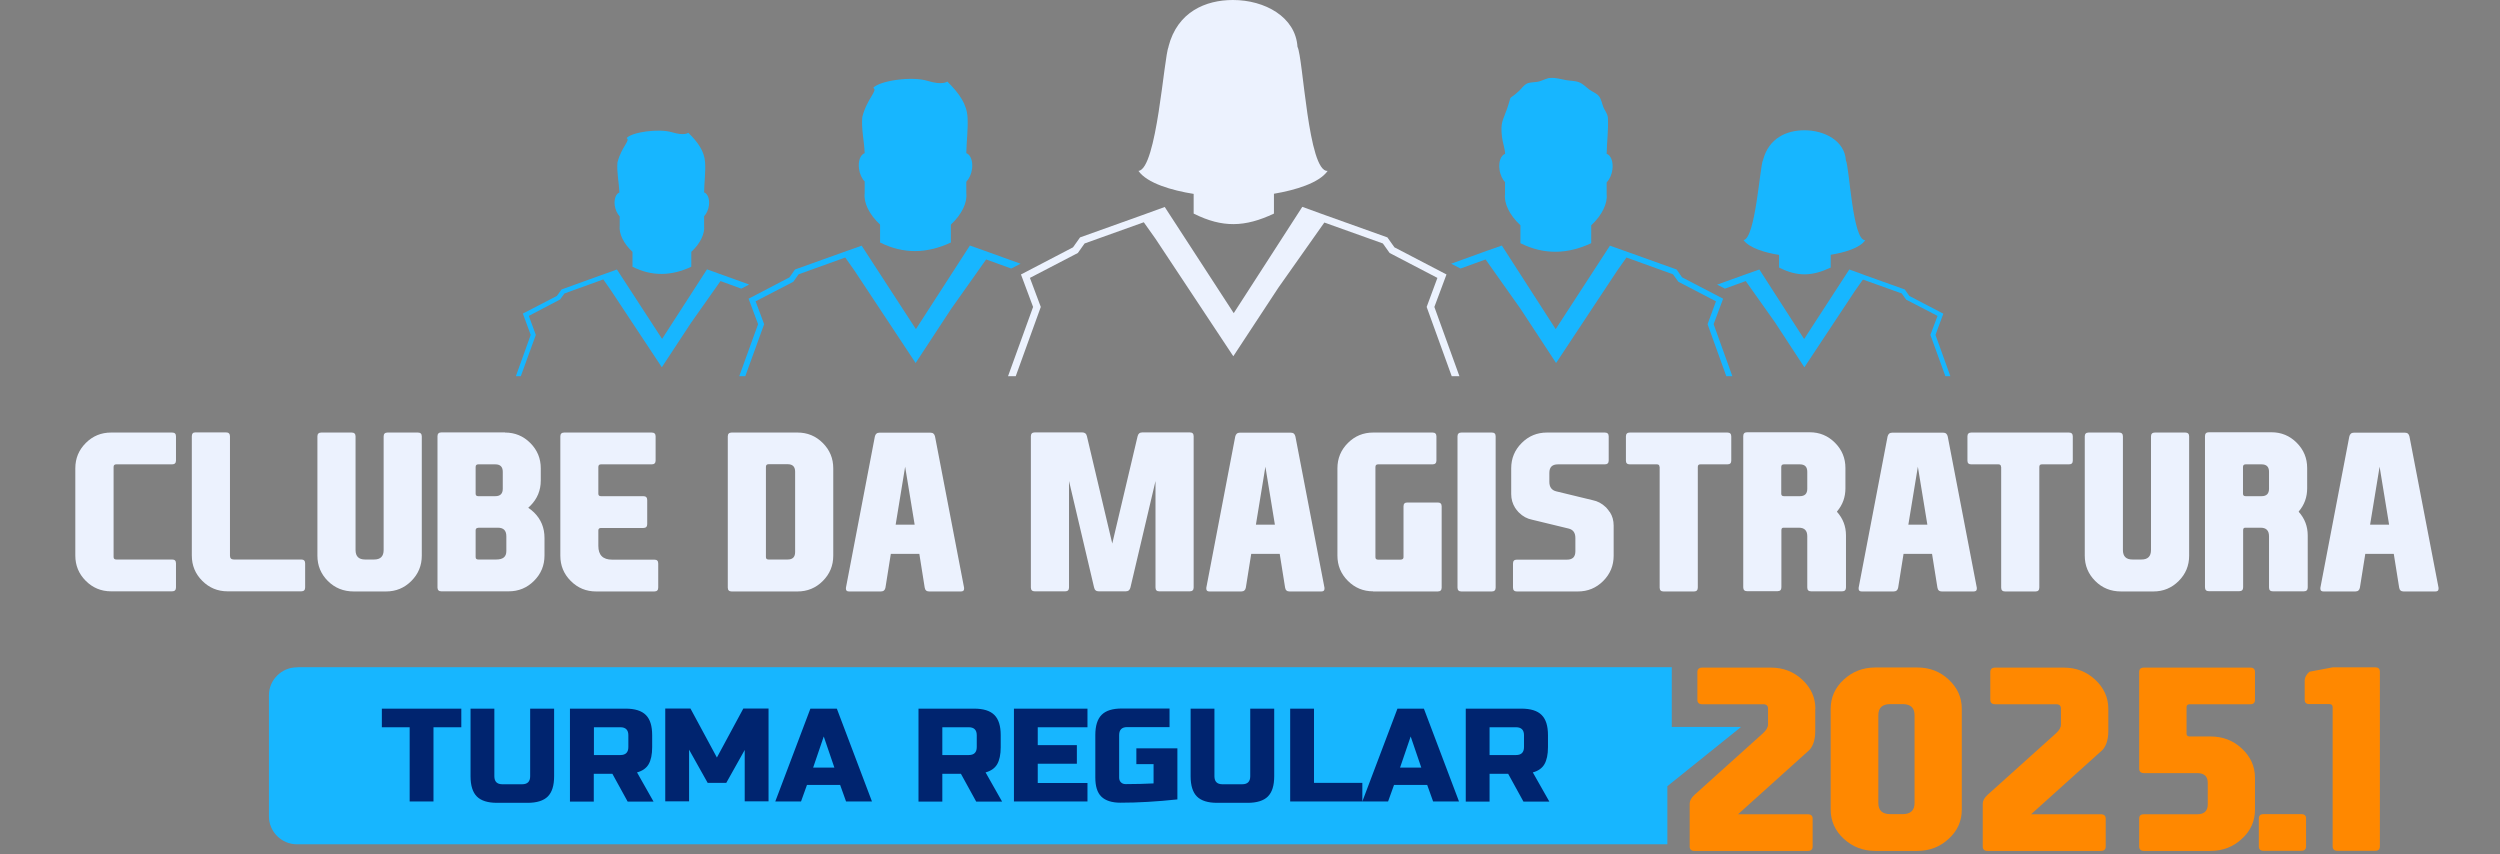 <svg width="158" height="54" viewBox="0 0 158 54" fill="none" xmlns="http://www.w3.org/2000/svg">
<rect x="0" y="0" width="158" height="54" fill="#808080" stroke="none"/>
<g clip-path="url(#clip0_288_2696)">
<path fill-rule="evenodd" clip-rule="evenodd" d="M73.847 2.95C74.412 0.74 76.205 0 77.92 0C79.939 0 81.88 1.071 82.001 2.959C82.358 3.612 82.672 10.896 83.907 10.801C83.377 11.567 81.853 12.019 80.513 12.245V13.499C78.686 14.36 77.267 14.412 75.439 13.499V12.254C74.073 12.037 72.498 11.584 71.949 10.801C73.115 10.696 73.559 3.551 73.855 2.959L73.847 2.95Z" fill="#ECF2FE"/>
<path fill-rule="evenodd" clip-rule="evenodd" d="M95.134 11.532C94.96 11.349 94.812 11.053 94.769 10.714C94.699 10.226 94.856 9.817 95.125 9.721C95.108 9.373 94.969 9.017 94.925 8.651C94.821 7.728 94.977 7.641 95.23 6.919C95.621 5.796 95.221 6.466 95.987 5.761C96.187 5.579 96.274 5.405 96.5 5.283C96.709 5.178 97.057 5.213 97.284 5.144C97.51 5.083 97.736 4.943 97.971 4.926C98.319 4.9 98.65 5.004 98.99 5.065C99.268 5.117 99.555 5.1 99.808 5.204C100.069 5.309 100.234 5.509 100.452 5.666C100.634 5.796 100.887 5.892 101.035 6.057C101.209 6.258 101.244 6.553 101.339 6.788C101.435 7.015 101.6 7.18 101.618 7.441C101.661 8.181 101.557 8.938 101.54 9.721C101.809 9.808 101.966 10.217 101.905 10.714C101.862 11.044 101.722 11.34 101.54 11.532V12.263C101.609 12.82 101.278 13.577 100.565 14.238V15.37C99.077 16.066 97.588 16.118 96.091 15.37V14.238C95.378 13.577 95.047 12.829 95.117 12.263V11.532H95.134Z" fill="#17B6FF"/>
<path fill-rule="evenodd" clip-rule="evenodd" d="M54.656 11.479C54.473 11.297 54.334 11.001 54.29 10.67C54.22 10.183 54.377 9.774 54.647 9.678C54.621 8.929 54.42 8.103 54.499 7.389C54.803 6.197 55.508 5.718 55.186 5.553C55.587 5.1 57.623 4.804 58.615 5.109C59.573 5.405 59.86 5.161 59.869 5.152C60.635 5.909 61.096 6.58 61.148 7.398C61.192 8.137 61.087 8.895 61.07 9.678C61.34 9.774 61.496 10.183 61.435 10.67C61.392 11.001 61.252 11.297 61.07 11.488V12.219C61.139 12.776 60.809 13.534 60.095 14.195V15.326C58.607 16.023 57.118 16.075 55.621 15.326V14.195C54.908 13.534 54.577 12.785 54.647 12.219V11.488L54.656 11.479Z" fill="#17B6FF"/>
<path fill-rule="evenodd" clip-rule="evenodd" d="M62.254 15.857L64.499 16.667L63.908 16.971L62.324 16.397L60.113 19.521L57.868 22.942L54.003 17.102L53.42 16.275L50.47 17.337L50.139 17.807L47.754 19.043L48.294 20.488L47.102 23.777H46.719L47.911 20.488L47.311 18.878L49.895 17.529L50.244 17.032L53.281 15.944L53.551 15.849L54.456 15.527L57.885 20.801L61.297 15.518L62.254 15.857Z" fill="#17B6FF"/>
<path fill-rule="evenodd" clip-rule="evenodd" d="M83.524 13.516L87.684 15.004L88.128 15.631L91.418 17.346L90.652 19.399L92.236 23.777H91.749L90.165 19.399L90.844 17.563L87.824 15.988L87.397 15.387L83.698 14.064L80.8 18.172L77.945 22.515L73.028 15.091L72.288 14.047L68.546 15.387L68.12 15.988L65.091 17.563L65.778 19.399L64.194 23.777H63.707L65.291 19.399L64.525 17.346L67.815 15.631L68.259 15.004L72.123 13.621L72.463 13.499L73.611 13.081L77.972 19.791L82.306 13.072L83.524 13.516Z" fill="#ECF2FE"/>
<path fill-rule="evenodd" clip-rule="evenodd" d="M93.95 15.857L91.713 16.667L92.305 16.971L93.889 16.397L96.099 19.521L98.345 22.942L102.209 17.102L102.792 16.275L105.734 17.337L106.073 17.807L108.449 19.043L107.918 20.488L109.102 23.777H109.485L108.301 20.488L108.902 18.878L106.308 17.529L105.96 17.032L102.923 15.944L102.653 15.849L101.748 15.527L98.319 20.801L94.916 15.518L93.95 15.857Z" fill="#17B6FF"/>
<path fill-rule="evenodd" clip-rule="evenodd" d="M39.156 13.664C39.008 13.508 38.895 13.264 38.851 12.985C38.799 12.576 38.93 12.237 39.147 12.167C39.121 11.541 38.965 10.853 39.025 10.261C39.278 9.269 39.861 8.869 39.6 8.729C39.931 8.347 41.628 8.112 42.455 8.355C43.255 8.599 43.49 8.399 43.499 8.39C44.143 9.017 44.517 9.582 44.561 10.261C44.604 10.879 44.508 11.506 44.5 12.159C44.726 12.237 44.857 12.576 44.804 12.985C44.77 13.264 44.648 13.508 44.5 13.664V14.273C44.552 14.743 44.282 15.37 43.69 15.918V16.858C42.455 17.441 41.21 17.485 39.974 16.858V15.918C39.382 15.37 39.112 14.743 39.165 14.273V13.664H39.156Z" fill="#17B6FF"/>
<path fill-rule="evenodd" clip-rule="evenodd" d="M45.482 17.311L47.345 17.981L46.849 18.242L45.535 17.763L43.698 20.366L41.827 23.211L38.607 18.346L38.128 17.659L35.674 18.547L35.395 18.929L33.42 19.965L33.864 21.166L32.915 23.777H32.602L33.541 21.166L33.045 19.817L35.195 18.703L35.491 18.294L38.015 17.38L38.241 17.302L38.99 17.032L41.844 21.419L44.682 17.023L45.482 17.311Z" fill="#17B6FF"/>
<path fill-rule="evenodd" clip-rule="evenodd" d="M110.382 17.319L108.52 17.99L109.016 18.242L110.33 17.763L112.175 20.366L114.037 23.212L117.258 18.346L117.736 17.668L120.191 18.547L120.469 18.938L122.453 19.965L122.001 21.166L122.949 23.777H123.263L122.323 21.166L122.819 19.826L120.669 18.703L120.382 18.294L117.849 17.389L117.623 17.302L116.875 17.032L114.02 21.427L111.191 17.032L110.382 17.319Z" fill="#17B6FF"/>
<path fill-rule="evenodd" clip-rule="evenodd" d="M111.419 10.131C111.784 8.712 112.933 8.233 114.038 8.233C115.335 8.233 116.588 8.921 116.658 10.131C116.884 10.557 117.084 15.239 117.885 15.179C117.546 15.675 116.571 15.962 115.701 16.101V16.91C114.526 17.459 113.612 17.502 112.437 16.91V16.11C111.558 15.971 110.548 15.675 110.191 15.17C110.94 15.1 111.227 10.505 111.419 10.122V10.131Z" fill="#17B6FF"/>
<path d="M7.179 35.205C7.179 35.309 7.24 35.361 7.345 35.361H10.878C11.043 35.361 11.122 35.439 11.122 35.605V37.128C11.122 37.285 11.043 37.372 10.878 37.372H7.023C6.396 37.372 5.865 37.154 5.421 36.71C4.977 36.266 4.76 35.735 4.76 35.109V29.6C4.76 28.973 4.977 28.442 5.421 27.998C5.865 27.554 6.396 27.337 7.023 27.337H10.878C11.043 27.337 11.122 27.415 11.122 27.58V29.104C11.122 29.26 11.043 29.347 10.878 29.347H7.345C7.24 29.347 7.179 29.399 7.179 29.512V35.213V35.205ZM14.386 37.372C13.759 37.372 13.228 37.154 12.784 36.71C12.34 36.266 12.123 35.735 12.123 35.109V27.572C12.123 27.415 12.192 27.328 12.332 27.328H14.29C14.447 27.328 14.534 27.406 14.534 27.572V35.117C14.534 35.274 14.612 35.361 14.777 35.361H19.042C19.198 35.361 19.285 35.439 19.285 35.605V37.128C19.285 37.285 19.207 37.372 19.042 37.372H14.386ZM22.227 27.337C22.384 27.337 22.471 27.415 22.471 27.58V34.761C22.471 35.161 22.671 35.361 23.071 35.361H23.646C24.046 35.361 24.246 35.161 24.246 34.761V27.58C24.246 27.424 24.325 27.337 24.49 27.337H26.413C26.57 27.337 26.657 27.415 26.657 27.58V35.117C26.657 35.744 26.439 36.275 25.996 36.719C25.552 37.163 25.021 37.38 24.394 37.38H22.358C21.714 37.38 21.165 37.163 20.721 36.719C20.278 36.275 20.06 35.744 20.06 35.117V27.58C20.06 27.424 20.138 27.337 20.304 27.337H22.227ZM30.225 29.347C30.121 29.347 30.06 29.399 30.06 29.512V31.201C30.06 31.305 30.112 31.358 30.225 31.358H31.305C31.618 31.358 31.775 31.201 31.775 30.888V29.817C31.775 29.504 31.618 29.347 31.305 29.347H30.225ZM30.225 33.359C30.121 33.359 30.06 33.412 30.06 33.516V35.205C30.06 35.309 30.112 35.361 30.225 35.361H31.366C31.792 35.361 32.001 35.187 32.001 34.83V33.89C32.001 33.533 31.827 33.351 31.47 33.351H30.225V33.359ZM31.914 27.337C32.54 27.337 33.071 27.554 33.515 27.998C33.959 28.442 34.177 28.973 34.177 29.6V30.366C34.177 30.992 33.959 31.523 33.515 31.967C33.472 32.01 33.428 32.054 33.385 32.089C33.515 32.176 33.637 32.28 33.75 32.385C34.194 32.82 34.412 33.359 34.412 33.995V35.109C34.412 35.735 34.194 36.266 33.75 36.71C33.306 37.154 32.775 37.372 32.149 37.372H27.893C27.736 37.372 27.649 37.293 27.649 37.128V27.572C27.649 27.415 27.728 27.328 27.893 27.328H31.914V27.337ZM35.413 35.117V27.58C35.413 27.424 35.491 27.337 35.656 27.337H41.191C41.348 27.337 41.435 27.415 41.435 27.58V29.104C41.435 29.26 41.357 29.347 41.191 29.347H37.98C37.876 29.347 37.815 29.399 37.815 29.512V31.201C37.815 31.305 37.867 31.358 37.98 31.358H40.66C40.817 31.358 40.904 31.436 40.904 31.601V33.124C40.904 33.281 40.826 33.368 40.66 33.368H37.98C37.876 33.368 37.815 33.42 37.815 33.525V34.499C37.815 35.083 38.102 35.37 38.685 35.37H41.357C41.522 35.37 41.6 35.448 41.6 35.614V37.137C41.6 37.293 41.522 37.38 41.357 37.38H37.675C37.049 37.38 36.518 37.163 36.074 36.719C35.63 36.275 35.413 35.744 35.413 35.117ZM52.662 35.117C52.662 35.744 52.445 36.275 52.001 36.719C51.557 37.163 51.026 37.38 50.399 37.38H46.239C46.083 37.38 45.996 37.302 45.996 37.137V27.58C45.996 27.424 46.074 27.337 46.239 27.337H50.399C51.026 27.337 51.557 27.554 52.001 27.998C52.445 28.442 52.662 28.973 52.662 29.6V35.109V35.117ZM48.406 35.205C48.406 35.309 48.459 35.361 48.572 35.361H49.782C50.095 35.361 50.252 35.205 50.252 34.891V29.808C50.252 29.495 50.095 29.338 49.782 29.338H48.572C48.467 29.338 48.406 29.391 48.406 29.504V35.205ZM57.205 29.495L56.605 33.159H57.806L57.205 29.495ZM56.3 35.004L55.961 37.137C55.935 37.293 55.839 37.38 55.674 37.38H53.663C53.533 37.38 53.463 37.328 53.463 37.215C53.463 37.189 53.463 37.171 53.463 37.145L55.291 27.589C55.325 27.433 55.421 27.345 55.578 27.345H58.807C58.963 27.345 59.059 27.424 59.094 27.589L60.93 37.145C60.93 37.145 60.93 37.197 60.93 37.215C60.93 37.328 60.861 37.38 60.73 37.38H58.72C58.563 37.38 58.467 37.302 58.441 37.137L58.102 35.004H56.291H56.3ZM69.442 37.372C69.277 37.372 69.181 37.293 69.146 37.128L67.562 30.4V37.128C67.562 37.285 67.484 37.372 67.327 37.372H65.395C65.238 37.372 65.151 37.293 65.151 37.128V27.572C65.151 27.415 65.23 27.328 65.395 27.328H68.398C68.554 27.328 68.659 27.406 68.694 27.572L70.295 34.352L71.896 27.572C71.931 27.415 72.027 27.328 72.192 27.328H75.195C75.36 27.328 75.439 27.406 75.439 27.572V37.128C75.439 37.285 75.36 37.372 75.195 37.372H73.263C73.106 37.372 73.028 37.293 73.028 37.128V30.4L71.444 37.128C71.409 37.285 71.313 37.372 71.148 37.372H69.451H69.442ZM79.973 29.495L79.373 33.159H80.573L79.973 29.495ZM79.077 35.004L78.737 37.137C78.711 37.293 78.615 37.38 78.45 37.38H76.439C76.309 37.38 76.239 37.328 76.239 37.215C76.239 37.189 76.239 37.171 76.239 37.145L78.067 27.589C78.102 27.433 78.198 27.345 78.354 27.345H81.583C81.74 27.345 81.835 27.424 81.87 27.589L83.707 37.145C83.707 37.145 83.707 37.197 83.707 37.215C83.707 37.328 83.637 37.38 83.507 37.38H81.496C81.339 37.38 81.244 37.302 81.218 37.137L80.878 35.004H79.068H79.077ZM86.788 37.372C86.161 37.372 85.63 37.154 85.186 36.71C84.742 36.266 84.525 35.735 84.525 35.109V29.6C84.525 28.973 84.742 28.442 85.186 27.998C85.63 27.554 86.161 27.337 86.788 27.337H90.539C90.695 27.337 90.782 27.415 90.782 27.58V29.104C90.782 29.26 90.704 29.347 90.539 29.347H87.092C86.988 29.347 86.927 29.399 86.927 29.512V35.213C86.927 35.318 86.979 35.37 87.092 35.37H88.502C88.633 35.37 88.702 35.318 88.702 35.213V32.002C88.702 31.836 88.781 31.758 88.946 31.758H90.869C91.026 31.758 91.113 31.836 91.113 32.002V37.137C91.113 37.293 91.035 37.38 90.869 37.38H86.779L86.788 37.372ZM94.525 37.137C94.525 37.293 94.446 37.38 94.29 37.38H92.358C92.201 37.38 92.114 37.302 92.114 37.137V27.58C92.114 27.424 92.192 27.337 92.358 27.337H94.29C94.446 27.337 94.525 27.415 94.525 27.58V37.137ZM101.74 32.358C101.905 32.611 101.983 32.898 101.983 33.22V35.117C101.983 35.744 101.766 36.275 101.322 36.719C100.878 37.163 100.347 37.38 99.721 37.38H95.865C95.708 37.38 95.621 37.302 95.621 37.137V35.614C95.621 35.448 95.7 35.37 95.865 35.37H99.033C99.39 35.37 99.564 35.196 99.564 34.839V34.003C99.564 33.673 99.425 33.472 99.129 33.403L96.831 32.846C96.518 32.785 96.239 32.637 95.996 32.393C95.987 32.385 95.978 32.376 95.961 32.358C95.882 32.272 95.813 32.184 95.752 32.089C95.595 31.836 95.508 31.549 95.508 31.227V29.6C95.508 28.973 95.726 28.442 96.17 27.998C96.614 27.554 97.144 27.337 97.771 27.337H101.426C101.583 27.337 101.67 27.415 101.67 27.58V29.104C101.67 29.26 101.592 29.347 101.426 29.347H98.459C98.102 29.347 97.919 29.521 97.919 29.887V30.453C97.919 30.783 98.067 30.983 98.354 31.053L100.652 31.61C100.965 31.671 101.244 31.819 101.487 32.054C101.496 32.063 101.505 32.071 101.522 32.089C101.6 32.176 101.67 32.263 101.731 32.358H101.74ZM104.882 29.512C104.882 29.408 104.829 29.347 104.725 29.347H103.002C102.836 29.347 102.758 29.269 102.758 29.112V27.58C102.758 27.424 102.836 27.337 103.002 27.337H109.172C109.329 27.337 109.416 27.415 109.416 27.58V29.112C109.416 29.269 109.338 29.347 109.172 29.347H107.458C107.353 29.347 107.301 29.399 107.301 29.512V37.137C107.301 37.293 107.223 37.38 107.066 37.38H105.134C104.977 37.38 104.89 37.302 104.89 37.137V29.512H104.882ZM112.741 29.347C112.636 29.347 112.575 29.399 112.575 29.512V31.201C112.575 31.305 112.627 31.358 112.741 31.358H113.75C114.064 31.358 114.22 31.201 114.22 30.888V29.817C114.22 29.504 114.064 29.347 113.75 29.347H112.741ZM116.1 32.35C116.474 32.768 116.666 33.264 116.666 33.838V37.128C116.666 37.285 116.587 37.372 116.422 37.372H114.464C114.298 37.372 114.22 37.293 114.22 37.128V33.89C114.22 33.533 114.046 33.351 113.689 33.351H112.714C112.627 33.351 112.584 33.403 112.584 33.507V37.119C112.584 37.276 112.506 37.363 112.34 37.363H110.417C110.26 37.363 110.173 37.285 110.173 37.119V27.563C110.173 27.406 110.251 27.319 110.417 27.319H114.368C114.995 27.319 115.526 27.537 115.97 27.981C116.413 28.425 116.631 28.956 116.631 29.582V30.861C116.631 31.419 116.457 31.906 116.1 32.324V32.35ZM121.209 29.495L120.608 33.159H121.809L121.209 29.495ZM120.304 35.004L119.964 37.137C119.938 37.293 119.842 37.38 119.677 37.38H117.667C117.536 37.38 117.466 37.328 117.466 37.215C117.466 37.189 117.466 37.171 117.466 37.145L119.294 27.589C119.329 27.433 119.425 27.345 119.581 27.345H122.81C122.967 27.345 123.063 27.424 123.097 27.589L124.934 37.145C124.934 37.145 124.934 37.197 124.934 37.215C124.934 37.328 124.864 37.38 124.734 37.38H122.723C122.567 37.38 122.471 37.302 122.445 37.137L122.105 35.004H120.295H120.304ZM126.466 29.512C126.466 29.408 126.413 29.347 126.309 29.347H124.586C124.42 29.347 124.342 29.269 124.342 29.112V27.58C124.342 27.424 124.42 27.337 124.586 27.337H130.756C130.913 27.337 131 27.415 131 27.58V29.112C131 29.269 130.922 29.347 130.756 29.347H129.042C128.937 29.347 128.885 29.399 128.885 29.512V37.137C128.885 37.293 128.807 37.38 128.65 37.38H126.718C126.561 37.38 126.474 37.302 126.474 37.137V29.512H126.466ZM133.924 27.337C134.081 27.337 134.168 27.415 134.168 27.58V34.761C134.168 35.161 134.368 35.361 134.768 35.361H135.343C135.743 35.361 135.943 35.161 135.943 34.761V27.58C135.943 27.424 136.022 27.337 136.187 27.337H138.111C138.267 27.337 138.354 27.415 138.354 27.58V35.117C138.354 35.744 138.137 36.275 137.693 36.719C137.249 37.163 136.718 37.38 136.091 37.38H134.055C133.402 37.38 132.862 37.163 132.419 36.719C131.975 36.275 131.757 35.744 131.757 35.117V27.58C131.757 27.424 131.835 27.337 132.001 27.337H133.924ZM141.923 29.347C141.818 29.347 141.757 29.399 141.757 29.512V31.201C141.757 31.305 141.809 31.358 141.923 31.358H142.932C143.245 31.358 143.402 31.201 143.402 30.888V29.817C143.402 29.504 143.245 29.347 142.932 29.347H141.923ZM145.282 32.35C145.656 32.768 145.848 33.264 145.848 33.838V37.128C145.848 37.285 145.769 37.372 145.604 37.372H143.646C143.48 37.372 143.402 37.293 143.402 37.128V33.89C143.402 33.533 143.228 33.351 142.871 33.351H141.896C141.809 33.351 141.766 33.403 141.766 33.507V37.119C141.766 37.276 141.688 37.363 141.522 37.363H139.599C139.442 37.363 139.355 37.285 139.355 37.119V27.563C139.355 27.406 139.433 27.319 139.599 27.319H143.55C144.177 27.319 144.708 27.537 145.151 27.981C145.595 28.425 145.813 28.956 145.813 29.582V30.861C145.813 31.419 145.639 31.906 145.282 32.324V32.35ZM150.391 29.495L149.79 33.159H150.991L150.391 29.495ZM149.486 35.004L149.146 37.137C149.12 37.293 149.024 37.38 148.859 37.38H146.849C146.718 37.38 146.648 37.328 146.648 37.215C146.648 37.189 146.648 37.171 146.648 37.145L148.476 27.589C148.511 27.433 148.607 27.345 148.763 27.345H151.992C152.149 27.345 152.245 27.424 152.279 27.589L154.116 37.145C154.116 37.145 154.116 37.197 154.116 37.215C154.116 37.328 154.046 37.38 153.916 37.38H151.905C151.748 37.38 151.653 37.302 151.627 37.137L151.287 35.004H149.477H149.486Z" fill="#ECF2FE"/>
<path fill-rule="evenodd" clip-rule="evenodd" d="M18.806 42.167H105.656V45.944H110.034L105.377 49.687V53.359H18.763C17.788 53.359 16.996 52.559 16.996 51.593V43.942C16.996 42.968 17.797 42.176 18.763 42.176H18.815L18.806 42.167Z" fill="#17B6FF"/>
<path d="M27.396 50.653H25.891V45.962H24.133V44.786H29.155V45.962H27.396V50.653ZM33.515 44.786H35.02V49.06C35.02 49.643 34.89 50.069 34.62 50.339C34.359 50.6 33.933 50.739 33.341 50.739H31.417C30.834 50.739 30.408 50.609 30.138 50.339C29.877 50.078 29.738 49.652 29.738 49.06V44.786H31.243V49.06C31.243 49.391 31.409 49.565 31.748 49.565H33.001C33.332 49.565 33.506 49.399 33.506 49.06V44.786H33.515ZM36.021 44.786H39.538C40.121 44.786 40.547 44.917 40.817 45.187C41.087 45.457 41.217 45.874 41.217 46.466V47.223C41.217 47.685 41.139 48.05 40.991 48.303C40.843 48.555 40.591 48.729 40.26 48.816L41.304 50.661H39.668L38.702 48.903H37.527V50.661H36.021V44.795V44.786ZM39.712 46.466C39.712 46.136 39.546 45.962 39.207 45.962H37.536V47.719H39.207C39.538 47.719 39.712 47.554 39.712 47.215V46.458V46.466ZM47.075 47.38L45.9 49.478H44.725L43.55 47.38V50.644H42.044V44.778H43.637L45.308 47.876L46.979 44.778H48.572V50.644H47.066V47.38H47.075ZM50.634 50.653H48.998L51.217 44.786H52.888L55.108 50.653H53.471L53.097 49.608H51L50.625 50.653H50.634ZM51.391 48.511H52.732L52.061 46.545L51.391 48.511ZM58.049 44.786H61.565C62.148 44.786 62.575 44.917 62.845 45.187C63.114 45.457 63.245 45.874 63.245 46.466V47.223C63.245 47.685 63.167 48.05 63.019 48.303C62.871 48.555 62.618 48.729 62.288 48.816L63.332 50.661H61.696L60.73 48.903H59.555V50.661H58.049V44.795V44.786ZM61.731 46.466C61.731 46.136 61.565 45.962 61.226 45.962H59.555V47.719H61.226C61.557 47.719 61.731 47.554 61.731 47.215V46.458V46.466ZM68.728 50.653H64.081V44.786H68.728V45.962H65.586V47.093H68.058V48.268H65.586V49.486H68.728V50.661V50.653ZM74.42 50.522C73.115 50.661 71.913 50.731 70.817 50.731C70.269 50.731 69.868 50.6 69.607 50.348C69.346 50.096 69.224 49.686 69.224 49.138V46.458C69.224 45.874 69.355 45.448 69.624 45.178C69.894 44.908 70.312 44.778 70.904 44.778H73.915V45.953H71.235C70.904 45.953 70.73 46.118 70.73 46.458V49.138C70.73 49.269 70.765 49.364 70.843 49.443C70.921 49.521 71.017 49.556 71.148 49.556C71.792 49.556 72.375 49.538 72.906 49.512V48.294H71.818V47.293H74.411V50.513L74.42 50.522ZM79.024 44.786H80.53V49.06C80.53 49.643 80.399 50.069 80.129 50.339C79.868 50.6 79.442 50.739 78.85 50.739H76.927C76.343 50.739 75.917 50.609 75.647 50.339C75.386 50.078 75.247 49.652 75.247 49.06V44.786H76.752V49.06C76.752 49.391 76.918 49.565 77.257 49.565H78.51C78.841 49.565 79.015 49.399 79.015 49.06V44.786H79.024ZM83.045 49.478H86.1V50.653H81.539V44.786H83.045V49.478ZM87.736 50.653H86.1L88.319 44.786H89.99L92.209 50.653H90.573L90.199 49.608H88.102L87.727 50.653H87.736ZM88.484 48.511H89.825L89.155 46.545L88.484 48.511ZM92.636 44.786H96.152C96.735 44.786 97.162 44.917 97.431 45.187C97.701 45.457 97.832 45.874 97.832 46.466V47.223C97.832 47.685 97.753 48.05 97.605 48.303C97.457 48.555 97.205 48.729 96.874 48.816L97.919 50.661H96.282L95.316 48.903H94.141V50.661H92.636V44.795V44.786ZM96.317 46.466C96.317 46.136 96.152 45.962 95.812 45.962H94.141V47.719H95.812C96.143 47.719 96.317 47.554 96.317 47.215V46.458V46.466Z" fill="#00246F"/>
<path d="M114.724 44.796V46.206C114.724 46.51 114.681 46.771 114.603 46.98C114.524 47.189 114.42 47.346 114.307 47.441L109.842 51.462H114.254C114.455 51.462 114.559 51.558 114.559 51.741V53.499C114.559 53.682 114.463 53.777 114.254 53.777H107.083C106.883 53.777 106.787 53.682 106.787 53.499V50.792C106.787 50.609 106.892 50.418 107.092 50.235L111.417 46.345C111.626 46.153 111.739 45.971 111.739 45.788V44.787C111.739 44.604 111.644 44.508 111.435 44.508H107.579C107.379 44.508 107.274 44.413 107.274 44.23V42.472C107.274 42.289 107.379 42.193 107.579 42.193H111.922C112.697 42.193 113.358 42.446 113.906 42.959C114.455 43.473 114.733 44.082 114.733 44.804L114.724 44.796Z" fill="#FF8800"/>
<path d="M123.985 51.166C123.985 51.889 123.715 52.507 123.158 53.011C122.61 53.525 121.948 53.777 121.174 53.777H118.519C117.744 53.777 117.083 53.525 116.526 53.011C115.978 52.507 115.699 51.889 115.699 51.166V44.795C115.699 44.073 115.978 43.455 116.526 42.95C117.074 42.446 117.736 42.185 118.519 42.185H121.174C121.948 42.185 122.61 42.437 123.158 42.95C123.706 43.464 123.985 44.073 123.985 44.795V51.166ZM118.711 50.757C118.711 51.218 118.963 51.453 119.459 51.453H120.251C120.747 51.453 120.999 51.218 120.999 50.757V45.196C120.999 44.735 120.747 44.5 120.251 44.5H119.459C118.963 44.5 118.711 44.735 118.711 45.196V50.757Z" fill="#FF8800"/>
<path d="M133.246 44.796V46.206C133.246 46.51 133.202 46.771 133.124 46.98C133.046 47.189 132.941 47.346 132.828 47.441L128.363 51.462H132.776C132.976 51.462 133.081 51.558 133.081 51.741V53.499C133.081 53.682 132.985 53.777 132.776 53.777H125.605C125.404 53.777 125.309 53.682 125.309 53.499V50.792C125.309 50.609 125.413 50.418 125.613 50.235L129.939 46.345C130.148 46.153 130.252 45.971 130.252 45.788V44.787C130.252 44.604 130.156 44.508 129.947 44.508H126.092C125.892 44.508 125.787 44.413 125.787 44.23V42.472C125.787 42.289 125.892 42.193 126.092 42.193H130.435C131.209 42.193 131.871 42.446 132.419 42.959C132.967 43.473 133.246 44.082 133.246 44.804V44.796Z" fill="#FF8800"/>
<path d="M142.515 51.166C142.515 51.889 142.245 52.507 141.688 53.011C141.14 53.525 140.478 53.777 139.704 53.777H135.5C135.3 53.777 135.195 53.682 135.195 53.499V51.741C135.195 51.549 135.291 51.462 135.5 51.462H138.859C139.303 51.462 139.53 51.253 139.53 50.844V49.478C139.53 49.069 139.312 48.86 138.859 48.86H135.5C135.3 48.86 135.195 48.764 135.195 48.581V42.472C135.195 42.289 135.291 42.193 135.5 42.193H142.219C142.419 42.193 142.515 42.289 142.515 42.472V44.23C142.515 44.413 142.419 44.508 142.219 44.508H138.389C138.259 44.508 138.189 44.569 138.189 44.7V46.362C138.189 46.484 138.25 46.545 138.389 46.545H139.704C140.478 46.545 141.14 46.797 141.688 47.311C142.236 47.824 142.515 48.434 142.515 49.156V51.175V51.166Z" fill="#FF8800"/>
<path d="M143.054 51.454H145.447C145.647 51.454 145.743 51.549 145.743 51.732V53.49C145.743 53.673 145.647 53.769 145.447 53.769H143.054C142.854 53.769 142.758 53.673 142.758 53.49V51.732C142.758 51.541 142.854 51.454 143.054 51.454Z" fill="#FF8800"/>
<path d="M147.423 44.691C147.423 44.569 147.353 44.499 147.223 44.499H145.952C145.752 44.499 145.656 44.404 145.656 44.221V43.011C145.656 42.828 145.752 42.637 145.952 42.454L147.423 42.176H150.121C150.312 42.176 150.408 42.272 150.408 42.454V53.49C150.408 53.673 150.312 53.769 150.121 53.769H147.719C147.519 53.769 147.423 53.673 147.423 53.49V44.682V44.691Z" fill="#FF8800"/>
</g>
<defs>
<clipPath id="clip0_288_2696">
<rect width="158" height="54" fill="white"/>
</clipPath>
</defs>
</svg>
